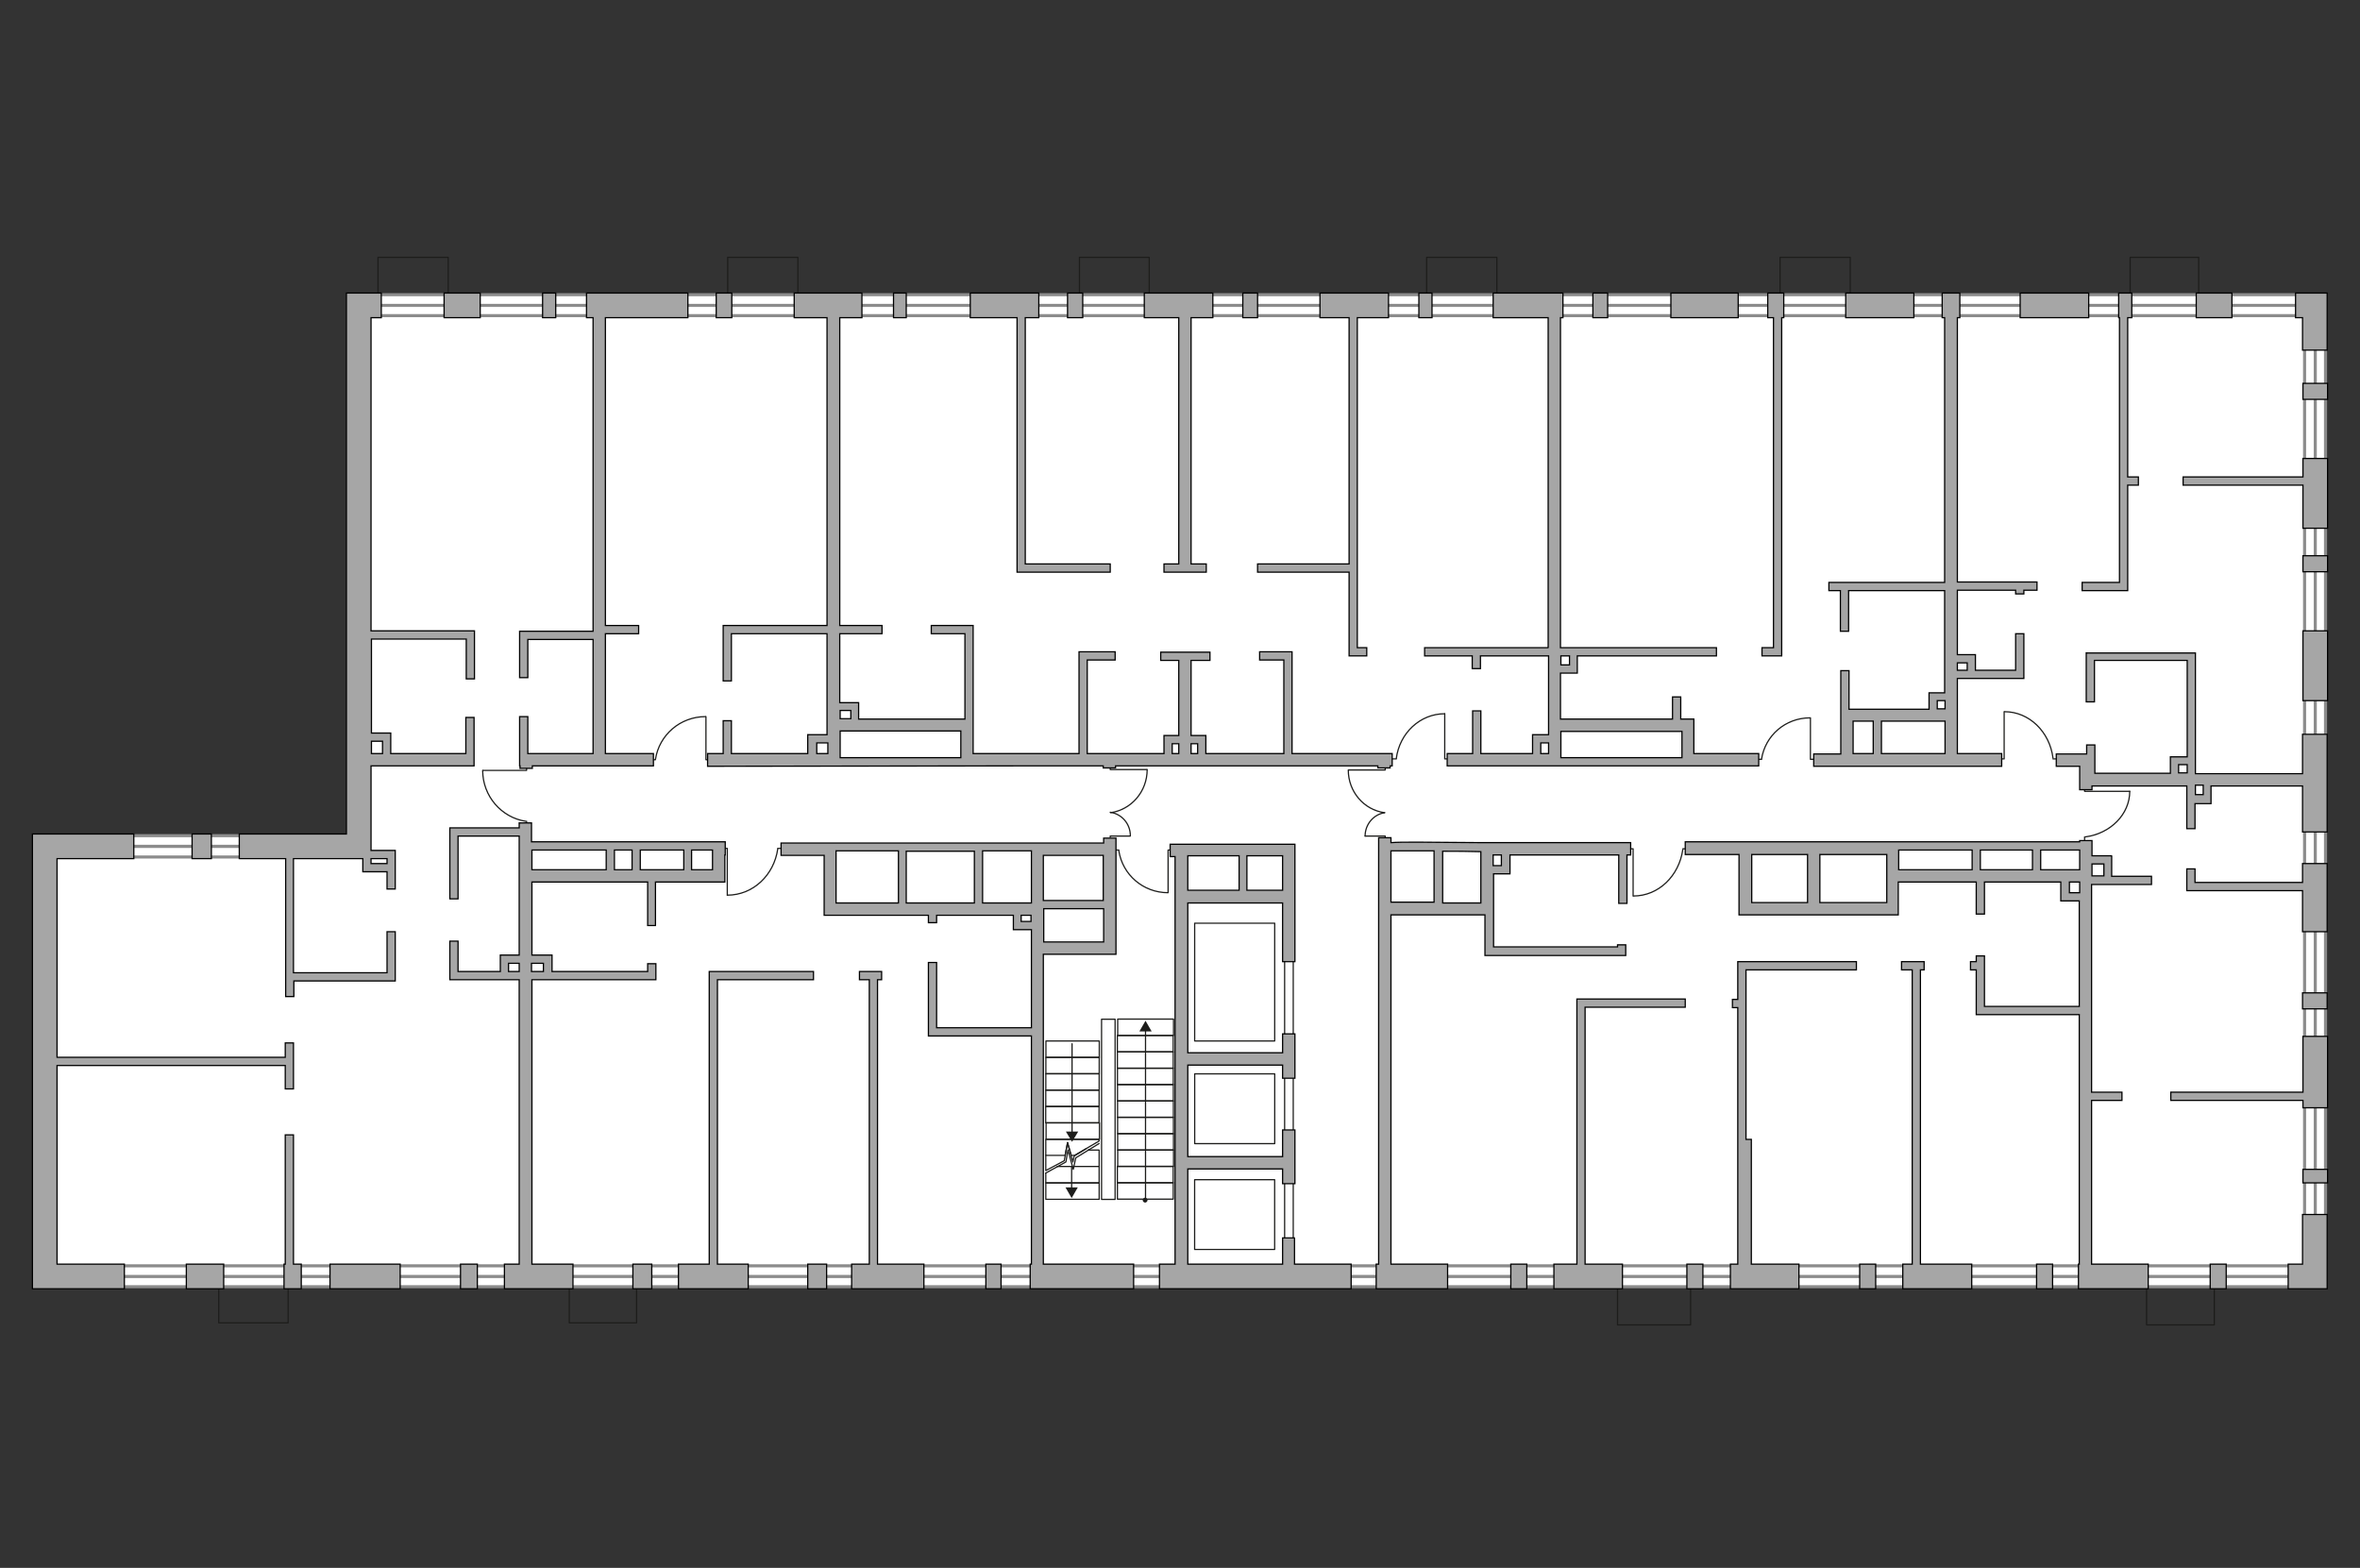<?xml version="1.0" encoding="utf-8"?>
<!-- Generator: Adobe Illustrator 25.1.0, SVG Export Plug-In . SVG Version: 6.00 Build 0)  -->
<svg version="1.1" xmlns="http://www.w3.org/2000/svg" xmlns:xlink="http://www.w3.org/1999/xlink" x="0px" y="0px"
	 viewBox="0 0 575 382" style="enable-background:new 0 0 575 382;" xml:space="preserve">
<rect x="0" y="0" width="575" height="382" fill="#333333" stroke="none"/>
<style type="text/css">
	.st0{fill:#FFFFFF;}
	.st1{fill:#FFFFFF;stroke:#8C8C8C;stroke-width:0.75;stroke-linecap:round;stroke-miterlimit:10;}
	.st2{fill:none;stroke:#1D1D1B;stroke-width:0.3;stroke-linecap:round;stroke-linejoin:round;stroke-miterlimit:10;}
	.st3{fill:none;stroke:#1D1D1B;stroke-width:0.3;stroke-linecap:round;stroke-linejoin:round;}
	.st4{fill:#1D1D1B;}
	.st5{fill:#A6A6A6;stroke:#000000;stroke-width:0.3;stroke-miterlimit:22.926;}
</style>
<g id="bg">
	<rect x="87.4" y="73.2" class="st0" width="477.9" height="237.7"/>
	<rect x="11.6" y="206.2" class="st0" width="125.4" height="104.8"/>
</g>
<g id="windows">
	<g>
		<path id="Vector_117_1_" class="st1" d="M90.4,74.3v2.6h473.7v-2.6H90.4z"/>
		<path id="Vector_123_1_" class="st1" d="M90.4,71.8v2.6h473.7v-2.6H90.4z"/>
	</g>
	<g>
		<path id="Vector_117_16_" class="st1" d="M20.9,310.9v2.6h543.2v-2.6H20.9z"/>
		<path id="Vector_123_16_" class="st1" d="M20.9,308.4v2.6h543.2v-2.6H20.9z"/>
	</g>
	<g>
		<path id="Vector_117_17_" class="st1" d="M20.9,206.2v2.6h50.6v-2.6H20.9z"/>
		<path id="Vector_123_17_" class="st1" d="M20.9,203.6v2.6h50.6v-2.6H20.9z"/>
	</g>
	<g>
		<path id="Vector_117_18_" class="st1" d="M564,306.8l2.6,0V75.6H564V306.8z"/>
		<path id="Vector_123_18_" class="st1" d="M561.5,306.8h2.6V75.6l-2.6,0V306.8z"/>
	</g>
</g>
<g id="plan">
	<polyline class="st2" points="535.7,73.2 535.7,62.7 519,62.7 519,73.2 	"/>
	<polyline class="st2" points="450.8,73.2 450.8,62.7 433.7,62.7 433.7,73.2 	"/>
	<polyline class="st2" points="364.7,73.2 364.7,62.7 347.6,62.7 347.6,73.2 	"/>
	<polyline class="st2" points="280,73.2 280,62.7 263,62.7 263,73.2 	"/>
	<polyline class="st2" points="194.4,73.2 194.4,62.7 177.3,62.7 177.3,73.2 	"/>
	<polyline class="st2" points="109.2,73.2 109.2,62.7 92.1,62.7 92.1,73.2 	"/>
	<polyline class="st2" points="539.5,313.5 539.5,322.8 523,322.8 523,313.2 	"/>
	<polyline class="st2" points="411.9,313.5 411.9,322.8 394.1,322.8 394.1,313.2 	"/>
	<polyline class="st2" points="155.1,313 155.1,322.3 138.7,322.3 138.7,312.7 	"/>
	<polyline class="st2" points="70.2,313 70.2,322.3 53.3,322.3 53.3,312.7 	"/>
	<g>
		<polyline class="st2" points="172,174.6 172,185.1 172.5,185.1 		"/>
		<line class="st2" x1="159" y1="185.1" x2="159.7" y2="185.1"/>
		<path class="st2" d="M159.7,185c0.9-5.9,6-10.4,12.2-10.4"/>
	</g>
	<g>
		<polyline class="st2" points="117.7,187.7 128.3,187.7 128.3,187.2 		"/>
		<line class="st2" x1="128.3" y1="200.9" x2="128.3" y2="200.1"/>
		<path class="st2" d="M128.1,200.1c-5.9-0.9-10.5-6.1-10.5-12.4"/>
	</g>
	<g>
		<polyline class="st2" points="177.2,218.1 177.2,206.7 175.7,206.7 		"/>
		<line class="st2" x1="191" y1="206.7" x2="189.5" y2="206.7"/>
		<path class="st2" d="M189.5,206.8c-0.9,6.4-6,11.3-12.3,11.3"/>
	</g>
	<g>
		<polyline class="st2" points="284.6,217.4 284.6,207.1 286.1,207.1 		"/>
		<line class="st2" x1="271.1" y1="207.1" x2="272.6" y2="207.1"/>
		<path class="st2" d="M272.6,207.3c0.9,5.8,5.9,10.2,12,10.2"/>
	</g>
	<g>
		<polyline class="st2" points="352,173.9 352,184.9 353.5,184.9 		"/>
		<line class="st2" x1="338.8" y1="184.9" x2="340.2" y2="184.9"/>
		<path class="st2" d="M340.2,184.8c0.8-6.2,5.8-10.9,11.8-10.9"/>
	</g>
	<g>
		<polyline class="st2" points="441.1,174.9 441.1,185 442.5,185 		"/>
		<line class="st2" x1="427.7" y1="185" x2="429.2" y2="185"/>
		<path class="st2" d="M429.2,184.9c0.9-5.7,5.8-10,11.8-10"/>
	</g>
	<g>
		<polyline class="st2" points="397.9,218.3 397.9,206.8 396.5,206.8 		"/>
		<line class="st2" x1="411.5" y1="206.8" x2="410" y2="206.8"/>
		<path class="st2" d="M410,207c-0.9,6.4-5.9,11.3-12,11.3"/>
	</g>
	<g>
		<polyline class="st2" points="488.3,173.4 488.3,184.9 486.9,184.9 		"/>
		<line class="st2" x1="501.6" y1="184.9" x2="500.2" y2="184.9"/>
		<path class="st2" d="M500.2,184.7c-0.8-6.4-5.8-11.3-11.8-11.3"/>
	</g>
	<g>
		<polyline class="st2" points="518.9,192.8 507.9,192.8 507.9,191.4 		"/>
		<line class="st2" x1="507.9" y1="205.3" x2="507.9" y2="203.9"/>
		<path class="st2" d="M508.1,203.9c6.1-0.8,10.8-5.5,10.8-11.1"/>
	</g>
	<g>
		<g>
			<polyline class="st2" points="332.6,203.7 337.5,203.7 337.5,204.5 			"/>
			<path class="st2" d="M337.5,198"/>
			<path class="st2" d="M337.4,198c-2.7,0.4-4.8,2.8-4.8,5.7"/>
		</g>
		<g>
			<polyline class="st2" points="328.6,187.6 337.5,187.6 337.5,187.1 			"/>
			<path class="st2" d="M337.5,198"/>
			<path class="st2" d="M337.3,198c-5-0.7-8.8-5.1-8.8-10.4"/>
		</g>
	</g>
	<g>
		<g>
			<polyline class="st2" points="275.4,203.7 270.5,203.7 270.5,204 			"/>
			<path class="st2" d="M270.5,197.9"/>
			<path class="st2" d="M270.5,197.9c2.8,0.4,4.9,2.8,4.9,5.7"/>
		</g>
		<g>
			<polyline class="st2" points="279.4,187.5 270.5,187.5 270.5,187 			"/>
			<path class="st2" d="M270.5,197.9"/>
			<path class="st2" d="M270.6,198c5-0.7,8.9-5.1,8.9-10.5"/>
		</g>
	</g>
	<g>
		<g>
			
				<rect x="277.1" y="279.4" transform="matrix(3.923446e-11 -1 1 3.923446e-11 -7.161 565.275)" class="st2" width="4" height="13.6"/>
			
				<rect x="277.1" y="283.4" transform="matrix(3.923446e-11 -1 1 3.923446e-11 -11.148 569.262)" class="st2" width="4" height="13.6"/>
			
				<rect x="277.1" y="275.5" transform="matrix(3.923446e-11 -1 1 3.923446e-11 -3.174 561.288)" class="st2" width="4" height="13.6"/>
			
				<rect x="277.1" y="271.5" transform="matrix(4.014662e-11 -1 1 4.014662e-11 0.813 557.301)" class="st2" width="4" height="13.6"/>
			
				<rect x="277.1" y="267.5" transform="matrix(4.014662e-11 -1 1 4.014662e-11 4.801 553.313)" class="st2" width="4" height="13.6"/>
			
				<rect x="277.1" y="263.5" transform="matrix(3.923446e-11 -1 1 3.923446e-11 8.788 549.326)" class="st2" width="4" height="13.6"/>
			
				<rect x="277.1" y="259.5" transform="matrix(3.923446e-11 -1 1 3.923446e-11 12.775 545.339)" class="st2" width="4" height="13.6"/>
			
				<rect x="277.1" y="255.5" transform="matrix(3.923446e-11 -1 1 3.923446e-11 16.762 541.352)" class="st2" width="4" height="13.6"/>
			
				<rect x="277.1" y="251.5" transform="matrix(4.014662e-11 -1 1 4.014662e-11 20.749 537.365)" class="st2" width="4" height="13.6"/>
			
				<rect x="277.1" y="247.5" transform="matrix(3.923446e-11 -1 1 3.923446e-11 24.737 533.377)" class="st2" width="4" height="13.6"/>
			
				<rect x="277.1" y="243.6" transform="matrix(4.014662e-11 -1 1 4.014662e-11 28.724 529.39)" class="st2" width="4" height="13.6"/>
			<g>
				<g>
					<line class="st3" x1="279.1" y1="292.4" x2="279.1" y2="250.8"/>
					<g>
						<path class="st4" d="M279.6,292.4c0,0.3-0.3,0.6-0.6,0.6s-0.6-0.3-0.6-0.6s0.3-0.6,0.6-0.6S279.6,292.1,279.6,292.4z"/>
					</g>
					<g>
						<polygon class="st4" points="280.6,251.3 279.1,248.7 277.6,251.3 						"/>
					</g>
				</g>
			</g>
		</g>
		
			<rect x="259.3" y="253.1" transform="matrix(3.649684e-11 1 -1 3.649684e-11 520.92 -1.685)" class="st2" width="4" height="13"/>
		
			<rect x="259.3" y="249.1" transform="matrix(3.649684e-11 1 -1 3.649684e-11 516.933 -5.672)" class="st2" width="4" height="13"/>
		
			<rect x="259.3" y="257.1" transform="matrix(3.558380e-11 1 -1 3.558380e-11 524.908 2.303)" class="st2" width="4" height="13"/>
		
			<rect x="259.3" y="261.1" transform="matrix(3.740900e-11 1 -1 3.740900e-11 528.895 6.29)" class="st2" width="4" height="13"/>
		
			<rect x="259.3" y="265.1" transform="matrix(3.649684e-11 1 -1 3.649684e-11 532.882 10.277)" class="st2" width="4" height="13"/>
		
			<rect x="259.3" y="269" transform="matrix(3.649684e-11 1 -1 3.649684e-11 536.869 14.264)" class="st2" width="4" height="13"/>
		<polyline class="st2" points="261.7,284.2 267.8,284.2 267.8,288.2 254.8,288.2 254.8,285.8 		"/>
		<polyline class="st2" points="265.1,280.2 267.8,280.2 267.8,284.2 		"/>
		
			<rect x="259.3" y="283.7" transform="matrix(3.649684e-11 1 -1 3.649684e-11 551.508 28.903)" class="st2" width="4" height="13"/>
		<g>
			<g>
				<line class="st3" x1="261.1" y1="284.2" x2="261.1" y2="289.7"/>
				<g>
					<polygon class="st4" points="259.6,289.3 261.1,291.9 262.6,289.3 					"/>
				</g>
			</g>
		</g>
		<polyline class="st2" points="254.8,285.8 259.7,283.1 260.2,280.2 261.5,284.9 262.1,282.1 267.8,278.6 		"/>
		<polygon class="st2" points="261.8,281.5 261,281.5 260.1,278.4 259.5,281.5 254.8,281.5 254.8,277.6 267.8,277.6 267.8,278 		"/>
		
			<rect x="248.1" y="268.6" transform="matrix(8.775764e-11 -1 1 8.775764e-11 -0.212 540.326)" class="st2" width="43.9" height="3.3"/>
		<g>
			<g>
				<line class="st3" x1="261.2" y1="254.3" x2="261.2" y2="276.1"/>
				<g>
					<polygon class="st4" points="259.7,275.7 261.2,278.2 262.7,275.7 					"/>
				</g>
			</g>
		</g>
		<line class="st2" x1="261.3" y1="284.2" x2="257.6" y2="284.2"/>
		<line class="st2" x1="261.8" y1="281.6" x2="264.6" y2="279.9"/>
		<polyline class="st2" points="254.8,281.5 254.8,285.2 259.3,282.8 260.1,278.4 		"/>
		<polyline class="st2" points="260.1,278.4 261.4,283.1 261.7,281.7 		"/>
	</g>
	
		<rect x="286.5" y="229.6" transform="matrix(-1.836970e-16 1 -1 -1.836970e-16 540.173 -61.57)" class="st2" width="28.7" height="19.5"/>
	
		<rect x="292.4" y="260.4" transform="matrix(-1.836970e-16 1 -1 -1.836970e-16 570.979 -30.764)" class="st2" width="17" height="19.5"/>
	
		<rect x="292.4" y="286.2" transform="matrix(-1.836970e-16 1 -1 -1.836970e-16 596.763 -4.979)" class="st2" width="17" height="19.5"/>
	
		<rect x="278.2" y="267.2" transform="matrix(-1.836970e-16 1 -1 -1.836970e-16 582.291 -45.749)" class="st2" width="71.6" height="2.1"/>
	<g>
		<polygon class="st5" points="561,85.3 567,85.3 567,71.4 559.3,71.4 559.3,77.4 561,77.4 		"/>
		<rect x="535.1" y="71.4" class="st5" width="8.7" height="6"/>
		<rect x="492.2" y="71.4" class="st5" width="16.7" height="6"/>
		<rect x="449.7" y="71.4" class="st5" width="16.6" height="6"/>
		<rect x="407.1" y="71.4" class="st5" width="16.4" height="6"/>
		<rect x="388.1" y="71.4" class="st5" width="3.6" height="6"/>
		<rect x="345.7" y="71.4" class="st5" width="3.2" height="6"/>
		<rect x="302.8" y="71.4" class="st5" width="3.6" height="6"/>
		<rect x="260.1" y="71.4" class="st5" width="3.7" height="6"/>
		<rect x="217.7" y="71.4" class="st5" width="3.1" height="6"/>
		<rect x="174.5" y="71.4" class="st5" width="3.8" height="6"/>
		<rect x="132.2" y="71.4" class="st5" width="3.2" height="6"/>
		<rect x="108.2" y="71.4" class="st5" width="8.8" height="6"/>
		<rect x="46.8" y="203.2" class="st5" width="4.7" height="6"/>
		<polygon class="st5" points="13.9,259.6 69.5,259.6 69.5,265.3 71.5,265.3 71.5,254.1 69.5,254.1 69.5,257.6 13.9,257.6 
			13.9,209.2 32.6,209.2 32.6,203.2 7.9,203.2 7.9,314 30.3,314 30.3,308 13.9,308 		"/>
		<rect x="45.4" y="308" class="st5" width="9.1" height="6"/>
		<rect x="80.4" y="308" class="st5" width="17.1" height="6"/>
		<rect x="112.2" y="308" class="st5" width="4.1" height="6"/>
		<rect x="154.2" y="308" class="st5" width="4.6" height="6"/>
		<rect x="196.8" y="308" class="st5" width="4.6" height="6"/>
		<rect x="240.2" y="308" class="st5" width="3.7" height="6"/>
		<rect x="368.1" y="308" class="st5" width="3.9" height="6"/>
		<rect x="411" y="308" class="st5" width="3.9" height="6"/>
		<rect x="453.1" y="308" class="st5" width="3.9" height="6"/>
		<rect x="496.2" y="308" class="st5" width="3.9" height="6"/>
		<rect x="538.5" y="308" class="st5" width="3.9" height="6"/>
		<polygon class="st5" points="561,308 557.5,308 557.5,314 567,314 567,295.9 561,295.9 		"/>
		<rect x="561.1" y="284.9" class="st5" width="6" height="3.3"/>
		<polygon class="st5" points="561.1,266.1 528.9,266.1 528.9,268.1 561.1,268.1 561.1,269.9 567.1,269.9 567.1,252.5 561.1,252.5 
					"/>
		<rect x="561" y="241.9" class="st5" width="6" height="3.9"/>
		<polygon class="st5" points="567,210.4 561,210.4 561,215 534.8,215 534.8,211.7 532.8,211.7 532.8,217 561,217 561,227 567,227 
					"/>
		<rect x="561.1" y="153.7" class="st5" width="6" height="17"/>
		<rect x="561.1" y="135.4" class="st5" width="6" height="3.9"/>
		<polygon class="st5" points="561.1,116.2 531.9,116.2 531.9,118.2 561.1,118.2 561.1,128.7 567.1,128.7 567.1,111.7 561.1,111.7 
					"/>
		<rect x="561.1" y="93.4" class="st5" width="6" height="3.9"/>
		<path class="st5" d="M487.7,183.6h-10.8v-18.3h16.2v-10.9h-2v8.9h-9.8v-3.8h-4.4v-15.7h14.2v0.9h2v-0.9h3.2v-2h-19.4V77.4h0.6v-6
			h-4.3v6h0.6v64.5h-28.2v2h2.8v9.9h2v-9.9h23.4v24.9H470v4h-19.5v-9.4h-2v9.4v10.9h-6.6v3h45.8V183.6z M473.9,183.6h-15.5v-7.9
			h15.5V183.6z M479.3,161.5v1.8h-2.4v-1.8H479.3z M472,170.7h1.9v2H472V170.7z M456.4,175.7v7.9h-4.9v-7.9H456.4z"/>
		<path class="st5" d="M377.3,157.8h-30.2v2h11.6v3.1h2v-3.1h16.6V179h-3.9v4.6h-12.6v-10.4h-2v10.4h-6.2v1v2v0h27.6v0h29.5v0h18.8
			v0v-2v-1h-15.8v-8.4h-3.2v-5.4h-2v5.4h-27.3V164h4.1v-4.2h33.9v-2h-38V77.4h0.6v-6h-17v6h13.4V157.8z M375.4,181h1.9v2.6h-1.9V181
			z M409.8,178.2v6.4h-29.5v-6.4H409.8z M382.4,159.8v2.2h-2.1v-2.2H382.4z"/>
		<path class="st5" d="M315.5,301.6h-3v6.4h-23.1v-23.2h23.1v3.6h3v-13.1h-3v6.5h-23.1v-22.3h23.1v3.2h3v-10.8h-3v4.6h-23.1v-36.5
			h23.1v14.3h3v-28.6h-30.4v3h1.2V308h-3.8v6h46.7v-6h-13.8V301.6z M312.5,216.9h-8.7v-8.4h8.7V216.9z M301.9,208.5v8.4h-12.5v-8.4
			H301.9z"/>
		<path class="st5" d="M254.3,232.5h17.6v-28.3h-3v1.2h-72.6v0h-6v3h10.5V223h25.4v1.8h2V223h18.7v3.5h4.4v23.9h-23.1v-15.9h-2v17.9
			h25.1V308H251v6h25.2v-6h-22V232.5z M239.4,207.3h11.9V220h-11.9V207.3z M237.4,220h-16.6v-12.6h16.6V220z M268.8,219.4h-14.6v-11
			h14.6V219.4z M254.3,229.5v-8.1h14.6v8.1H254.3z M203.7,207.3h15.2V220h-15.2V207.3z M248.8,224.5V223h2.4v1.5H248.8z"/>
		<polygon class="st5" points="516.4,117.5 516.4,118.2 516.4,141.9 507.3,141.9 507.3,143.9 518.4,143.9 518.4,118.2 521,118.2 
			521,116.2 518.4,116.2 518.4,77.4 519.4,77.4 519.4,71.4 516.2,71.4 516.2,77.4 516.4,77.4 		"/>
		<path class="st5" d="M508.3,158.9v12.1h2v-10.1h22.6v23.5h-4.1v4h-18.4v-6.9h-2v2.2H501v3h5.7v3.5v1.3v0.9h3v-0.9h23.1v10.4h2
			v-6.1h3.9v-4.3H561v11.2h6v-23.8h-6v9.6h-26.1v-29.4H508.3z M530.8,186.3h2.1v2h-2.1V186.3z M536.8,193.6h-1.9v-2.3h1.9V193.6z"/>
		<path class="st5" d="M514.6,208.5h-4.9v-3.7h-3v0.3h-96.1v0.1h0v3h13.1v14.7h38.8v-8h19v7.8h2v-7.8h18.6v4.6h4.5v25.7h-23.1v-12.3
			h-2v1.4h-1.4v2h1.4v10.9h25.1V308h-0.2v6h17v-6h-13.8v-39.9h7.4v-2h-7.4v-50.6h14.6v-2h-9.7V208.5z M506.7,211.9h-9.5v-4.8h9.5
			V211.9z M495.2,211.9h-12.7v-4.8h12.7V211.9z M426.8,208.2h13.6v11.7h-13.6V208.2z M459.6,219.9h-16.2v-11.7h16.3v5.4h0V219.9z
			 M462.6,207.1h17.9v4.8h-17.9V207.1z M504.2,217.5v-2.6h2.5v2.6H504.2z M509.7,210.5h2.9v2.9h-2.9V210.5z"/>
		<polygon class="st5" points="467.9,236.3 468.8,236.3 468.8,234.3 463.3,234.3 463.3,236.3 465.9,236.3 465.9,308 463.6,308 
			463.6,314 480.4,314 480.4,308 467.9,308 		"/>
		<polygon class="st5" points="423.4,243.5 422.1,243.5 422.1,245.5 423.4,245.5 423.4,308 421.6,308 421.6,314 438.3,314 
			438.3,308 426.7,308 426.7,277.6 425.4,277.6 425.4,236.3 452.3,236.3 452.3,234.3 423.4,234.3 		"/>
		<polygon class="st5" points="384.2,308 378.6,308 378.6,314 395.3,314 395.3,308 386.2,308 386.2,245.4 410.6,245.4 410.6,243.4 
			384.2,243.4 		"/>
		<path class="st5" d="M396.1,232.7v-2.5h-2v0.5h-30.2v-17.8h4v-4.6h26.5v11.8h2v-11.8h0.9v-3h-36.5v0c-13.5-0.1-19.3-0.2-21.9,0
			v-1.2h-3V308h-0.6v6h17.4v-6h-13.8v-85.1h22.9v9.9H396.1z M365.8,210.9h-2v-2.6h2V210.9z M338.9,207.3c1.8,0,5.9,0,10.5,0v12.5
			h-10.5V207.3z M351.5,219.9v-12.5c3.1,0,6.3,0,9.3,0.1v12.5H351.5z"/>
		<polygon class="st5" points="434.1,77.4 434.6,77.4 434.6,71.4 430.7,71.4 430.7,77.4 432.1,77.4 432.1,157.8 429.3,157.8 
			429.3,159.8 434.1,159.8 		"/>
		<polygon class="st5" points="213.8,238.7 214.8,238.7 214.8,236.7 209.4,236.7 209.4,238.7 211.8,238.7 211.8,308 207.5,308 
			207.5,314 225.1,314 225.1,308 213.8,308 		"/>
		<polygon class="st5" points="174.8,238.7 198.2,238.7 198.2,236.7 172.8,236.7 172.8,308 165.3,308 165.3,314 182.3,314 
			182.3,308 174.8,308 		"/>
		<path class="st5" d="M159.7,225.5v-10.6h16.9v-6.6h0.1v-1.2v-1.8v-0.2h-47.2v-4.6h-3v1.2h-16.9v17.3h2v-15.3h14.9v29h-4.6v4h-10.3
			v-7.4h-2v9.4h16.9V308h-3.6v6h16.7v-6h-10v-69.3h30.2v-3.9h-2v1.9h-23.3v-4h-4.9v-17.8h28.2v10.6H159.7z M156,207.1h10.6v4.8H156
			V207.1z M154,211.9h-4.3v-4.8h4.3V211.9z M173.6,211.9h-5.1v-4.8h5.1V211.9z M123.9,236.7v-2h2.6v2H123.9z M132.4,234.7v2h-2.9v-2
			H132.4z M129.6,207.1h18.1v4.8h-18.1V207.1z"/>
		<polygon class="st5" points="71.5,276.5 69.5,276.5 69.5,308 69.2,308 69.2,314 73.4,314 73.4,308 71.5,308 		"/>
		<g>
			<polygon class="st5" points="167.6,77.4 167.6,71.4 142.9,71.4 142.9,77.4 144.5,77.4 144.5,153.8 128.6,153.8 127.6,153.8 
				126.6,153.8 126.6,165.1 128.6,165.1 128.6,155.8 144.5,155.8 144.5,183.6 143.6,183.6 130.2,183.6 128.6,183.6 128.6,174.6 
				126.6,174.6 126.6,183.6 126.6,186.6 126.6,186.6 126.7,186.6 126.7,187.2 129.7,187.2 129.7,186.6 130.2,186.6 143.6,186.6 
				146,186.6 159.2,186.6 159.2,183.6 147.5,183.6 147.5,154.4 155.6,154.4 155.6,152.4 147.5,152.4 147.5,77.4 			"/>
			<path class="st5" d="M90.4,77.4h2.5v-6h-8.5v131.8H58.3v6h11.3v33.6h2V239h24.7v-12h-2v10H71.5v-27.8h16.9v3.2h5.9v4.2h2v-9.4
				h-5.9v-20.6h25.1v-3v-3v-5.8h-2v8.8H95.2v-5h-4.7v-22.9h23.1v9.7h2v-9.7v-2H90.4V77.4z M94.3,209.2v1.2h-3.9v-1.2h0H94.3z
				 M93.2,180.6v3h-2.7v-3H93.2z"/>
		</g>
		<g>
			<polygon class="st5" points="328.7,157.8 328.7,159.8 333,159.8 333,157.8 330.7,157.8 330.7,77.4 338.3,77.4 338.3,71.4 
				321.6,71.4 321.6,77.4 328.7,77.4 328.7,137.4 306.4,137.4 306.4,139.4 328.7,139.4 			"/>
			<polygon class="st5" points="247.8,139.4 270.5,139.4 270.5,137.4 249.8,137.4 249.8,77.4 253.1,77.4 253.1,71.4 236.4,71.4 
				236.4,77.4 247.8,77.4 			"/>
			<path class="st5" d="M314.8,183.6v-23.8h0v-1h-7.9v2h5.9v22.8h-19v-4.4h-3.6v-18.3h4.6v-2h-12v2h4.4v18.3h-3.6v4.4h-9.4h-9.3
				v-22.8h6.8v-2h-6.8h0h-2v24.8h-0.8h-13.3h-11.7v-8.4v-22.8H237v0h-10.1v2h8.2v20.8h-25.9v-4h-4.6v-16.8h4.5h2h3.8v-2h-10.3v-75
				h5.4v-6h-16.5v6h8v75h-25.3v13.5h2v-11.5h23.3V179h-4.7v4.6h-18.6v-8h-2v8h-3.8v1.1v1.9v0.1l76.2-0.1h13.3h6.9v0.5h3v-0.5h2.3
				h61.6v0.5h3v-0.5h0.5v-3H314.8z M201.7,183.6h-2.7V181h2.7V183.6z M204.7,173.1h2.6v2h-2.6V173.1z M234.1,184.6h-29.4v-6.5h29.4
				V184.6z M287.2,183.6h-1.6v-2.4h1.6V183.6z M291.8,183.6h-1.6v-2.4h1.6V183.6z"/>
			<polygon class="st5" points="287.2,137.4 283.6,137.4 283.6,139.4 287.2,139.4 290.2,139.4 293.9,139.4 293.9,137.4 290.2,137.4 
				290.2,77.4 295.5,77.4 295.5,71.4 278.8,71.4 278.8,77.4 287.2,77.4 			"/>
		</g>
	</g>
</g>
</svg>
